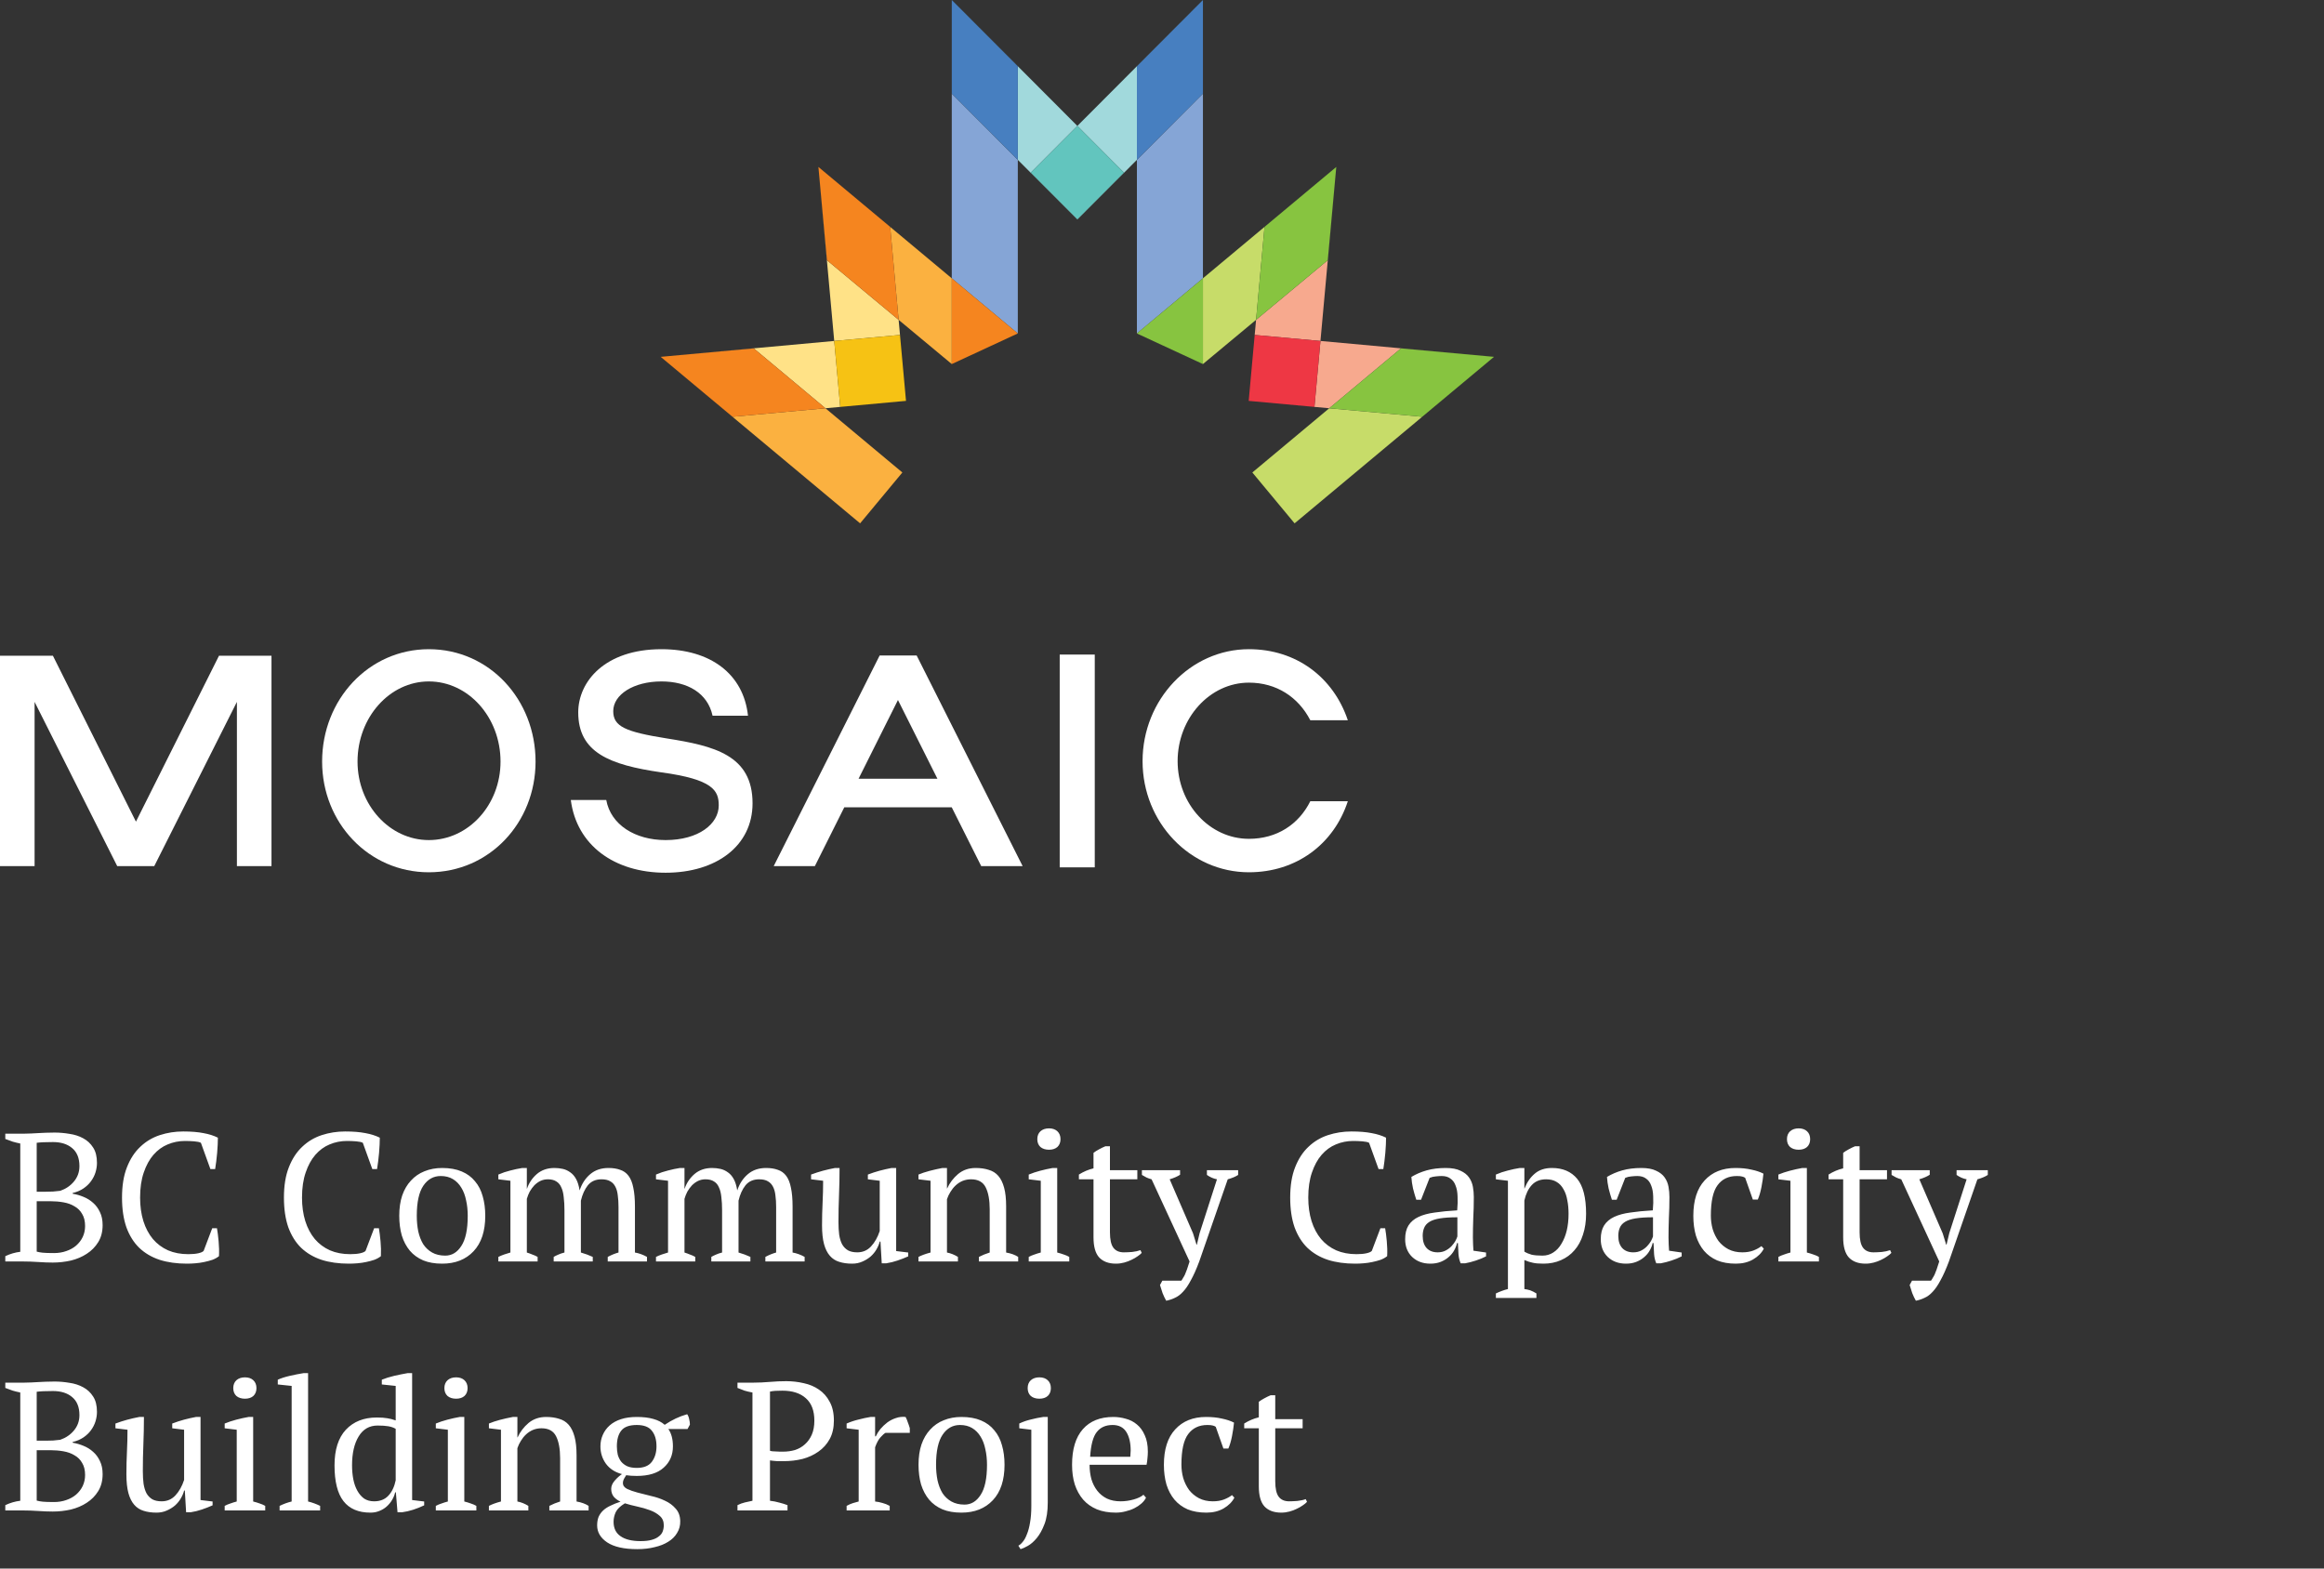 <?xml version="1.0" encoding="UTF-8"?>
<svg xmlns="http://www.w3.org/2000/svg" width="280" height="189" viewBox="0 0 280 189" fill="none">
  <rect x="0" y="0" width="280" height="189" fill="#333333" stroke="none"/>
  <path d="M0.638 152V151.362C1.225 151.083 1.826 150.907 2.442 150.834V137.788C2.149 137.729 1.848 137.656 1.54 137.568C1.232 137.465 0.931 137.355 0.638 137.238V136.6H2.97C3.249 136.6 3.513 136.593 3.762 136.578C4.026 136.563 4.297 136.549 4.576 136.534C4.855 136.519 5.155 136.505 5.478 136.49C5.801 136.475 6.167 136.468 6.578 136.468C7.165 136.468 7.759 136.519 8.36 136.622C8.976 136.71 9.526 136.886 10.01 137.15C10.509 137.414 10.912 137.788 11.22 138.272C11.528 138.741 11.682 139.357 11.682 140.12C11.682 140.501 11.623 140.883 11.506 141.264C11.389 141.645 11.205 142.005 10.956 142.342C10.721 142.665 10.421 142.951 10.054 143.2C9.687 143.449 9.255 143.633 8.756 143.75V143.838C9.196 143.911 9.629 144.036 10.054 144.212C10.494 144.388 10.883 144.63 11.22 144.938C11.557 145.231 11.829 145.598 12.034 146.038C12.254 146.478 12.364 147.006 12.364 147.622C12.364 148.414 12.188 149.096 11.836 149.668C11.484 150.24 11.022 150.709 10.45 151.076C9.893 151.443 9.255 151.714 8.536 151.89C7.817 152.051 7.091 152.132 6.358 152.132C5.845 152.132 5.265 152.11 4.62 152.066C3.975 152.022 3.351 152 2.75 152H0.638ZM6.512 150.988C7.04 150.988 7.531 150.907 7.986 150.746C8.455 150.585 8.851 150.365 9.174 150.086C9.511 149.793 9.775 149.448 9.966 149.052C10.157 148.641 10.252 148.201 10.252 147.732C10.252 147.145 10.135 146.661 9.9 146.28C9.68 145.884 9.372 145.576 8.976 145.356C8.595 145.121 8.147 144.96 7.634 144.872C7.135 144.784 6.615 144.74 6.072 144.74H4.422V150.812C4.627 150.871 4.869 150.915 5.148 150.944C5.441 150.973 5.896 150.988 6.512 150.988ZM5.522 143.596C5.771 143.596 6.065 143.589 6.402 143.574C6.754 143.545 7.04 143.515 7.26 143.486C7.935 143.251 8.485 142.877 8.91 142.364C9.35 141.836 9.57 141.22 9.57 140.516C9.57 139.548 9.277 138.822 8.69 138.338C8.118 137.854 7.348 137.612 6.38 137.612C5.925 137.612 5.537 137.619 5.214 137.634C4.891 137.649 4.627 137.671 4.422 137.7V143.596H5.522ZM25.569 147.996H26.141C26.215 148.407 26.28 148.927 26.339 149.558C26.398 150.174 26.413 150.775 26.383 151.362C26.163 151.538 25.899 151.685 25.591 151.802C25.283 151.905 24.953 151.993 24.601 152.066C24.264 152.139 23.912 152.191 23.545 152.22C23.193 152.249 22.856 152.264 22.533 152.264C21.301 152.264 20.201 152.11 19.233 151.802C18.265 151.479 17.444 150.995 16.769 150.35C16.109 149.705 15.596 148.883 15.229 147.886C14.877 146.874 14.701 145.679 14.701 144.3C14.701 142.863 14.899 141.645 15.295 140.648C15.691 139.636 16.227 138.815 16.901 138.184C17.576 137.539 18.36 137.069 19.255 136.776C20.15 136.483 21.088 136.336 22.071 136.336C23.039 136.336 23.853 136.402 24.513 136.534C25.173 136.651 25.753 136.835 26.251 137.084C26.251 137.319 26.244 137.597 26.229 137.92C26.215 138.228 26.192 138.558 26.163 138.91C26.134 139.262 26.097 139.607 26.053 139.944C26.009 140.281 25.965 140.589 25.921 140.868H25.349L24.205 137.7C24.044 137.612 23.773 137.553 23.391 137.524C23.024 137.495 22.658 137.48 22.291 137.48C21.558 137.48 20.861 137.619 20.201 137.898C19.556 138.162 18.984 138.58 18.485 139.152C18.001 139.709 17.613 140.421 17.319 141.286C17.026 142.137 16.879 143.141 16.879 144.3C16.879 145.341 17.011 146.287 17.275 147.138C17.539 147.974 17.921 148.693 18.419 149.294C18.918 149.881 19.526 150.335 20.245 150.658C20.964 150.966 21.778 151.12 22.687 151.12C23.171 151.12 23.575 151.083 23.897 151.01C24.22 150.937 24.433 150.841 24.535 150.724L25.569 147.996ZM45.077 147.996H45.649C45.722 148.407 45.788 148.927 45.847 149.558C45.906 150.174 45.92 150.775 45.891 151.362C45.671 151.538 45.407 151.685 45.099 151.802C44.791 151.905 44.461 151.993 44.109 152.066C43.772 152.139 43.42 152.191 43.053 152.22C42.701 152.249 42.364 152.264 42.041 152.264C40.809 152.264 39.709 152.11 38.741 151.802C37.773 151.479 36.952 150.995 36.277 150.35C35.617 149.705 35.104 148.883 34.737 147.886C34.385 146.874 34.209 145.679 34.209 144.3C34.209 142.863 34.407 141.645 34.803 140.648C35.199 139.636 35.734 138.815 36.409 138.184C37.084 137.539 37.868 137.069 38.763 136.776C39.658 136.483 40.596 136.336 41.579 136.336C42.547 136.336 43.361 136.402 44.021 136.534C44.681 136.651 45.26 136.835 45.759 137.084C45.759 137.319 45.752 137.597 45.737 137.92C45.722 138.228 45.7 138.558 45.671 138.91C45.642 139.262 45.605 139.607 45.561 139.944C45.517 140.281 45.473 140.589 45.429 140.868H44.857L43.713 137.7C43.552 137.612 43.28 137.553 42.899 137.524C42.532 137.495 42.166 137.48 41.799 137.48C41.066 137.48 40.369 137.619 39.709 137.898C39.064 138.162 38.492 138.58 37.993 139.152C37.509 139.709 37.12 140.421 36.827 141.286C36.534 142.137 36.387 143.141 36.387 144.3C36.387 145.341 36.519 146.287 36.783 147.138C37.047 147.974 37.428 148.693 37.927 149.294C38.426 149.881 39.034 150.335 39.753 150.658C40.472 150.966 41.286 151.12 42.195 151.12C42.679 151.12 43.082 151.083 43.405 151.01C43.728 150.937 43.94 150.841 44.043 150.724L45.077 147.996ZM48.103 146.5C48.103 145.576 48.221 144.762 48.455 144.058C48.705 143.339 49.056 142.738 49.511 142.254C49.966 141.755 50.508 141.381 51.139 141.132C51.785 140.868 52.496 140.736 53.273 140.736C54.182 140.736 54.967 140.875 55.627 141.154C56.287 141.433 56.822 141.829 57.233 142.342C57.658 142.841 57.967 143.442 58.157 144.146C58.362 144.85 58.465 145.635 58.465 146.5C58.465 148.348 57.996 149.771 57.057 150.768C56.118 151.765 54.857 152.264 53.273 152.264C52.393 152.264 51.63 152.132 50.985 151.868C50.34 151.589 49.804 151.201 49.379 150.702C48.954 150.189 48.631 149.58 48.411 148.876C48.206 148.157 48.103 147.365 48.103 146.5ZM50.215 146.5C50.215 147.16 50.274 147.783 50.391 148.37C50.523 148.957 50.721 149.47 50.985 149.91C51.264 150.335 51.623 150.673 52.063 150.922C52.503 151.171 53.031 151.296 53.647 151.296C54.439 151.296 55.084 150.907 55.583 150.13C56.096 149.353 56.353 148.143 56.353 146.5C56.353 145.825 56.287 145.202 56.155 144.63C56.038 144.043 55.847 143.537 55.583 143.112C55.319 142.672 54.982 142.327 54.571 142.078C54.16 141.829 53.669 141.704 53.097 141.704C52.232 141.704 51.535 142.093 51.007 142.87C50.479 143.647 50.215 144.857 50.215 146.5ZM71.417 152H66.709V151.45C66.856 151.362 67.032 151.274 67.237 151.186C67.457 151.083 67.714 150.995 68.007 150.922V145.84C68.007 145.253 67.978 144.725 67.919 144.256C67.875 143.787 67.78 143.398 67.633 143.09C67.501 142.767 67.303 142.525 67.039 142.364C66.775 142.188 66.431 142.1 66.005 142.1C65.683 142.1 65.382 142.166 65.103 142.298C64.839 142.43 64.597 142.606 64.377 142.826C64.172 143.046 63.989 143.295 63.827 143.574C63.681 143.853 63.563 144.146 63.475 144.454V150.922C63.71 150.995 63.93 151.076 64.135 151.164C64.355 151.237 64.568 151.333 64.773 151.45V152H60.043V151.45C60.249 151.347 60.476 151.252 60.725 151.164C60.975 151.076 61.231 150.995 61.495 150.922V142.276L60.043 142.1V141.528C60.513 141.323 60.989 141.161 61.473 141.044C61.972 140.912 62.456 140.809 62.925 140.736H63.475V143.222H63.497C63.732 142.533 64.128 141.946 64.685 141.462C65.257 140.978 65.961 140.736 66.797 140.736C67.149 140.736 67.487 140.773 67.809 140.846C68.132 140.919 68.433 141.059 68.711 141.264C68.99 141.455 69.225 141.726 69.415 142.078C69.606 142.43 69.745 142.885 69.833 143.442C70.097 142.635 70.523 141.983 71.109 141.484C71.696 140.985 72.429 140.736 73.309 140.736C73.852 140.736 74.321 140.809 74.717 140.956C75.128 141.088 75.465 141.33 75.729 141.682C75.993 142.034 76.184 142.511 76.301 143.112C76.433 143.713 76.499 144.476 76.499 145.4V150.922C76.998 151.01 77.482 151.186 77.951 151.45V152H73.221V151.45C73.661 151.215 74.094 151.039 74.519 150.922V145.444C74.519 144.916 74.49 144.447 74.431 144.036C74.387 143.625 74.292 143.281 74.145 143.002C73.999 142.709 73.793 142.489 73.529 142.342C73.265 142.181 72.913 142.1 72.473 142.1C71.769 142.1 71.219 142.342 70.823 142.826C70.442 143.31 70.163 143.926 69.987 144.674V150.922C70.501 151.069 70.977 151.245 71.417 151.45V152ZM90.409 152H85.701V151.45C85.848 151.362 86.024 151.274 86.23 151.186C86.45 151.083 86.706 150.995 86.999 150.922V145.84C86.999 145.253 86.97 144.725 86.912 144.256C86.868 143.787 86.772 143.398 86.626 143.09C86.493 142.767 86.296 142.525 86.031 142.364C85.767 142.188 85.423 142.1 84.998 142.1C84.675 142.1 84.374 142.166 84.096 142.298C83.832 142.43 83.59 142.606 83.37 142.826C83.164 143.046 82.981 143.295 82.82 143.574C82.673 143.853 82.555 144.146 82.468 144.454V150.922C82.702 150.995 82.922 151.076 83.127 151.164C83.347 151.237 83.56 151.333 83.766 151.45V152H79.035V151.45C79.241 151.347 79.468 151.252 79.718 151.164C79.967 151.076 80.224 150.995 80.487 150.922V142.276L79.035 142.1V141.528C79.505 141.323 79.981 141.161 80.466 141.044C80.964 140.912 81.448 140.809 81.918 140.736H82.468V143.222H82.49C82.724 142.533 83.12 141.946 83.677 141.462C84.249 140.978 84.954 140.736 85.79 140.736C86.141 140.736 86.479 140.773 86.802 140.846C87.124 140.919 87.425 141.059 87.704 141.264C87.982 141.455 88.217 141.726 88.407 142.078C88.598 142.43 88.737 142.885 88.826 143.442C89.09 142.635 89.515 141.983 90.102 141.484C90.688 140.985 91.421 140.736 92.302 140.736C92.844 140.736 93.314 140.809 93.71 140.956C94.12 141.088 94.457 141.33 94.722 141.682C94.986 142.034 95.176 142.511 95.293 143.112C95.425 143.713 95.492 144.476 95.492 145.4V150.922C95.99 151.01 96.474 151.186 96.944 151.45V152H92.213V151.45C92.653 151.215 93.086 151.039 93.511 150.922V145.444C93.511 144.916 93.482 144.447 93.424 144.036C93.379 143.625 93.284 143.281 93.138 143.002C92.991 142.709 92.785 142.489 92.522 142.342C92.257 142.181 91.906 142.1 91.466 142.1C90.761 142.1 90.212 142.342 89.816 142.826C89.434 143.31 89.156 143.926 88.98 144.674V150.922C89.493 151.069 89.969 151.245 90.409 151.45V152ZM99.04 147.644C99.04 146.72 99.062 145.818 99.106 144.938C99.15 144.043 99.172 143.156 99.172 142.276L97.72 142.1V141.528C98.189 141.352 98.666 141.198 99.15 141.066C99.648 140.934 100.132 140.824 100.602 140.736H101.152C101.152 141.836 101.13 142.929 101.086 144.014C101.042 145.099 101.02 146.177 101.02 147.248C101.02 147.82 101.049 148.333 101.108 148.788C101.181 149.243 101.298 149.624 101.46 149.932C101.636 150.24 101.87 150.482 102.164 150.658C102.457 150.819 102.831 150.9 103.286 150.9C103.946 150.9 104.496 150.665 104.936 150.196C105.39 149.712 105.742 149.089 105.992 148.326V142.276L104.562 142.1V141.528C105.016 141.352 105.486 141.198 105.97 141.066C106.468 140.934 106.952 140.824 107.422 140.736H107.972V150.746L109.424 150.922V151.384C108.998 151.575 108.566 151.743 108.126 151.89C107.7 152.037 107.253 152.147 106.784 152.22H106.234L106.08 149.602H105.992C105.918 149.91 105.786 150.225 105.596 150.548C105.42 150.856 105.185 151.142 104.892 151.406C104.598 151.655 104.261 151.861 103.88 152.022C103.513 152.183 103.11 152.264 102.67 152.264C102.083 152.264 101.562 152.191 101.108 152.044C100.668 151.912 100.294 151.67 99.986 151.318C99.678 150.966 99.443 150.497 99.282 149.91C99.12 149.309 99.04 148.553 99.04 147.644ZM122.673 152H117.943V151.45C118.339 151.245 118.771 151.069 119.241 150.922V145.708C119.241 144.593 119.079 143.713 118.757 143.068C118.434 142.423 117.847 142.1 116.997 142.1C116.63 142.1 116.285 142.166 115.963 142.298C115.655 142.43 115.376 142.613 115.127 142.848C114.892 143.068 114.687 143.325 114.511 143.618C114.335 143.897 114.195 144.19 114.093 144.498V150.922C114.547 151.01 114.987 151.186 115.413 151.45V152H110.661V151.45C111.027 151.259 111.511 151.083 112.113 150.922V142.276L110.661 142.1V141.528C111.042 141.367 111.482 141.22 111.981 141.088C112.479 140.956 113 140.839 113.543 140.736H114.093V143.2H114.115C114.423 142.525 114.863 141.946 115.435 141.462C116.021 140.978 116.725 140.736 117.547 140.736C118.133 140.736 118.654 140.809 119.109 140.956C119.578 141.088 119.967 141.33 120.275 141.682C120.583 142.034 120.817 142.511 120.979 143.112C121.14 143.699 121.221 144.447 121.221 145.356V150.922C121.807 151.025 122.291 151.201 122.673 151.45V152ZM128.827 152H123.943V151.45C124.163 151.333 124.39 151.237 124.625 151.164C124.86 151.076 125.116 150.995 125.395 150.922V142.276L123.943 142.1V141.528C124.368 141.352 124.83 141.198 125.329 141.066C125.828 140.934 126.326 140.824 126.825 140.736H127.375V150.922C127.668 150.995 127.932 151.076 128.167 151.164C128.402 151.237 128.622 151.333 128.827 151.45V152ZM124.977 137.26C124.977 136.864 125.102 136.549 125.351 136.314C125.615 136.079 125.96 135.962 126.385 135.962C126.81 135.962 127.148 136.079 127.397 136.314C127.646 136.549 127.771 136.864 127.771 137.26C127.771 137.656 127.646 137.971 127.397 138.206C127.148 138.426 126.81 138.536 126.385 138.536C125.96 138.536 125.615 138.426 125.351 138.206C125.102 137.971 124.977 137.656 124.977 137.26ZM129.988 141.528C130.546 141.176 131.132 140.927 131.748 140.78V138.91C131.939 138.763 132.159 138.624 132.408 138.492C132.672 138.345 132.929 138.221 133.178 138.118H133.728V141H137.028V142.1H133.728V148.48C133.728 149.36 133.868 149.983 134.146 150.35C134.425 150.717 134.843 150.9 135.4 150.9C135.664 150.9 135.994 150.885 136.39 150.856C136.786 150.812 137.124 150.739 137.402 150.636L137.556 150.966C137.439 151.098 137.27 151.237 137.05 151.384C136.845 151.531 136.603 151.67 136.324 151.802C136.06 151.934 135.767 152.044 135.444 152.132C135.122 152.22 134.792 152.264 134.454 152.264C133.574 152.264 132.9 152.015 132.43 151.516C131.976 151.017 131.748 150.211 131.748 149.096V142.1H129.988V141.528ZM138.746 142.1C138.526 142.041 138.321 141.968 138.13 141.88C137.954 141.792 137.771 141.689 137.58 141.572V141H142.178V141.55C141.87 141.755 141.452 141.939 140.924 142.1L143.74 148.612L144.158 149.976H144.202L144.532 148.59L146.622 142.1C146.182 142.012 145.779 141.836 145.412 141.572V141H149.174V141.572C148.866 141.777 148.448 141.953 147.92 142.1L144.488 152C144.136 152.939 143.799 153.694 143.476 154.266C143.168 154.853 142.853 155.315 142.53 155.652C142.222 155.989 141.9 156.231 141.562 156.378C141.24 156.539 140.888 156.657 140.506 156.73C140.345 156.451 140.198 156.143 140.066 155.806C139.949 155.469 139.846 155.146 139.758 154.838L140.044 154.31H142.332C142.42 154.193 142.494 154.075 142.552 153.958C142.626 153.855 142.699 153.723 142.772 153.562C142.846 153.401 142.926 153.195 143.014 152.946C143.102 152.697 143.205 152.381 143.322 152L138.746 142.1ZM166.313 147.996H166.885C166.959 148.407 167.025 148.927 167.083 149.558C167.142 150.174 167.157 150.775 167.127 151.362C166.907 151.538 166.643 151.685 166.335 151.802C166.027 151.905 165.697 151.993 165.345 152.066C165.008 152.139 164.656 152.191 164.289 152.22C163.937 152.249 163.6 152.264 163.277 152.264C162.045 152.264 160.945 152.11 159.977 151.802C159.009 151.479 158.188 150.995 157.513 150.35C156.853 149.705 156.34 148.883 155.973 147.886C155.621 146.874 155.445 145.679 155.445 144.3C155.445 142.863 155.643 141.645 156.039 140.648C156.435 139.636 156.971 138.815 157.645 138.184C158.32 137.539 159.105 137.069 159.999 136.776C160.894 136.483 161.833 136.336 162.815 136.336C163.783 136.336 164.597 136.402 165.257 136.534C165.917 136.651 166.497 136.835 166.995 137.084C166.995 137.319 166.988 137.597 166.973 137.92C166.959 138.228 166.937 138.558 166.907 138.91C166.878 139.262 166.841 139.607 166.797 139.944C166.753 140.281 166.709 140.589 166.665 140.868H166.093L164.949 137.7C164.788 137.612 164.517 137.553 164.135 137.524C163.769 137.495 163.402 137.48 163.035 137.48C162.302 137.48 161.605 137.619 160.945 137.898C160.3 138.162 159.728 138.58 159.229 139.152C158.745 139.709 158.357 140.421 158.063 141.286C157.77 142.137 157.623 143.141 157.623 144.3C157.623 145.341 157.755 146.287 158.019 147.138C158.283 147.974 158.665 148.693 159.163 149.294C159.662 149.881 160.271 150.335 160.989 150.658C161.708 150.966 162.522 151.12 163.431 151.12C163.915 151.12 164.319 151.083 164.641 151.01C164.964 150.937 165.177 150.841 165.279 150.724L166.313 147.996ZM177.458 149.118C177.458 149.441 177.465 149.719 177.48 149.954C177.494 150.189 177.509 150.438 177.524 150.702L179.042 150.922V151.384C178.675 151.575 178.264 151.743 177.81 151.89C177.37 152.037 176.944 152.147 176.534 152.22H175.984C175.837 151.883 175.749 151.516 175.72 151.12C175.69 150.709 175.668 150.262 175.654 149.778H175.544C175.485 150.071 175.368 150.372 175.192 150.68C175.03 150.973 174.81 151.237 174.532 151.472C174.268 151.707 173.952 151.897 173.586 152.044C173.219 152.191 172.801 152.264 172.332 152.264C171.437 152.264 170.704 151.993 170.132 151.45C169.574 150.907 169.296 150.196 169.296 149.316C169.296 148.641 169.428 148.091 169.692 147.666C169.97 147.226 170.374 146.881 170.902 146.632C171.43 146.383 172.082 146.207 172.86 146.104C173.637 145.987 174.539 145.899 175.566 145.84C175.624 145.209 175.639 144.645 175.61 144.146C175.595 143.633 175.514 143.2 175.368 142.848C175.236 142.481 175.03 142.203 174.752 142.012C174.488 141.807 174.136 141.704 173.696 141.704C173.49 141.704 173.256 141.719 172.992 141.748C172.742 141.763 172.493 141.821 172.244 141.924L171.21 144.564H170.638C170.491 144.124 170.359 143.669 170.242 143.2C170.139 142.731 170.073 142.269 170.044 141.814C170.601 141.477 171.217 141.213 171.892 141.022C172.581 140.831 173.344 140.736 174.18 140.736C174.928 140.736 175.522 140.846 175.962 141.066C176.416 141.271 176.761 141.543 176.996 141.88C177.23 142.217 177.384 142.591 177.458 143.002C177.531 143.413 177.568 143.823 177.568 144.234C177.568 145.114 177.546 145.965 177.502 146.786C177.472 147.593 177.458 148.37 177.458 149.118ZM173.212 150.9C173.578 150.9 173.901 150.827 174.18 150.68C174.458 150.533 174.693 150.357 174.884 150.152C175.074 149.947 175.228 149.741 175.346 149.536C175.463 149.316 175.544 149.133 175.588 148.986V146.676C174.737 146.676 174.04 146.72 173.498 146.808C172.955 146.896 172.53 147.035 172.222 147.226C171.914 147.417 171.701 147.659 171.584 147.952C171.466 148.231 171.408 148.553 171.408 148.92C171.408 149.551 171.569 150.042 171.892 150.394C172.214 150.731 172.654 150.9 173.212 150.9ZM185.111 156.4H180.227V155.85C180.726 155.615 181.21 155.439 181.679 155.322V142.276L180.227 142.1V141.528C180.696 141.323 181.173 141.161 181.657 141.044C182.156 140.912 182.64 140.809 183.109 140.736H183.659V143.2H183.681C183.974 142.452 184.385 141.858 184.913 141.418C185.441 140.963 186.13 140.736 186.981 140.736C188.286 140.736 189.298 141.169 190.017 142.034C190.736 142.899 191.095 144.307 191.095 146.258C191.095 147.182 190.97 148.018 190.721 148.766C190.486 149.514 190.142 150.145 189.687 150.658C189.247 151.171 188.704 151.567 188.059 151.846C187.428 152.125 186.724 152.264 185.947 152.264C185.404 152.264 184.979 152.227 184.671 152.154C184.363 152.095 184.026 151.985 183.659 151.824V155.322C183.894 155.351 184.128 155.403 184.363 155.476C184.598 155.564 184.847 155.689 185.111 155.85V156.4ZM186.277 142.1C185.558 142.1 184.986 142.327 184.561 142.782C184.136 143.237 183.835 143.86 183.659 144.652V150.812C183.923 150.973 184.216 151.098 184.539 151.186C184.876 151.259 185.309 151.296 185.837 151.296C186.321 151.296 186.754 151.171 187.135 150.922C187.531 150.673 187.861 150.321 188.125 149.866C188.404 149.411 188.616 148.883 188.763 148.282C188.91 147.666 188.983 146.991 188.983 146.258C188.983 145.657 188.932 145.107 188.829 144.608C188.741 144.095 188.587 143.655 188.367 143.288C188.162 142.907 187.883 142.613 187.531 142.408C187.194 142.203 186.776 142.1 186.277 142.1ZM201.026 149.118C201.026 149.441 201.033 149.719 201.048 149.954C201.063 150.189 201.077 150.438 201.092 150.702L202.61 150.922V151.384C202.243 151.575 201.833 151.743 201.378 151.89C200.938 152.037 200.513 152.147 200.102 152.22H199.552C199.405 151.883 199.317 151.516 199.288 151.12C199.259 150.709 199.237 150.262 199.222 149.778H199.112C199.053 150.071 198.936 150.372 198.76 150.68C198.599 150.973 198.379 151.237 198.1 151.472C197.836 151.707 197.521 151.897 197.154 152.044C196.787 152.191 196.369 152.264 195.9 152.264C195.005 152.264 194.272 151.993 193.7 151.45C193.143 150.907 192.864 150.196 192.864 149.316C192.864 148.641 192.996 148.091 193.26 147.666C193.539 147.226 193.942 146.881 194.47 146.632C194.998 146.383 195.651 146.207 196.428 146.104C197.205 145.987 198.107 145.899 199.134 145.84C199.193 145.209 199.207 144.645 199.178 144.146C199.163 143.633 199.083 143.2 198.936 142.848C198.804 142.481 198.599 142.203 198.32 142.012C198.056 141.807 197.704 141.704 197.264 141.704C197.059 141.704 196.824 141.719 196.56 141.748C196.311 141.763 196.061 141.821 195.812 141.924L194.778 144.564H194.206C194.059 144.124 193.927 143.669 193.81 143.2C193.707 142.731 193.641 142.269 193.612 141.814C194.169 141.477 194.785 141.213 195.46 141.022C196.149 140.831 196.912 140.736 197.748 140.736C198.496 140.736 199.09 140.846 199.53 141.066C199.985 141.271 200.329 141.543 200.564 141.88C200.799 142.217 200.953 142.591 201.026 143.002C201.099 143.413 201.136 143.823 201.136 144.234C201.136 145.114 201.114 145.965 201.07 146.786C201.041 147.593 201.026 148.37 201.026 149.118ZM196.78 150.9C197.147 150.9 197.469 150.827 197.748 150.68C198.027 150.533 198.261 150.357 198.452 150.152C198.643 149.947 198.797 149.741 198.914 149.536C199.031 149.316 199.112 149.133 199.156 148.986V146.676C198.305 146.676 197.609 146.72 197.066 146.808C196.523 146.896 196.098 147.035 195.79 147.226C195.482 147.417 195.269 147.659 195.152 147.952C195.035 148.231 194.976 148.553 194.976 148.92C194.976 149.551 195.137 150.042 195.46 150.394C195.783 150.731 196.223 150.9 196.78 150.9ZM212.507 150.46C212.243 150.973 211.811 151.406 211.209 151.758C210.623 152.095 209.933 152.264 209.141 152.264C208.276 152.264 207.521 152.132 206.875 151.868C206.245 151.589 205.717 151.201 205.291 150.702C204.866 150.189 204.543 149.58 204.323 148.876C204.118 148.157 204.015 147.365 204.015 146.5C204.015 144.637 204.47 143.215 205.379 142.232C206.289 141.235 207.528 140.736 209.097 140.736C209.816 140.736 210.454 140.802 211.011 140.934C211.583 141.051 212.067 141.213 212.463 141.418C212.419 141.902 212.339 142.445 212.221 143.046C212.104 143.647 211.957 144.146 211.781 144.542H211.187L210.263 141.924C210.161 141.851 210.043 141.799 209.911 141.77C209.779 141.726 209.559 141.704 209.251 141.704C208.254 141.704 207.484 142.071 206.941 142.804C206.399 143.523 206.127 144.747 206.127 146.478C206.127 147.035 206.201 147.578 206.347 148.106C206.509 148.634 206.743 149.111 207.051 149.536C207.374 149.947 207.77 150.277 208.239 150.526C208.723 150.775 209.281 150.9 209.911 150.9C210.425 150.9 210.872 150.827 211.253 150.68C211.635 150.533 211.957 150.357 212.221 150.152L212.507 150.46ZM219.147 152H214.263V151.45C214.483 151.333 214.711 151.237 214.945 151.164C215.18 151.076 215.437 150.995 215.715 150.922V142.276L214.263 142.1V141.528C214.689 141.352 215.151 141.198 215.649 141.066C216.148 140.934 216.647 140.824 217.145 140.736H217.695V150.922C217.989 150.995 218.253 151.076 218.487 151.164C218.722 151.237 218.942 151.333 219.147 151.45V152ZM215.297 137.26C215.297 136.864 215.422 136.549 215.671 136.314C215.935 136.079 216.28 135.962 216.705 135.962C217.131 135.962 217.468 136.079 217.717 136.314C217.967 136.549 218.091 136.864 218.091 137.26C218.091 137.656 217.967 137.971 217.717 138.206C217.468 138.426 217.131 138.536 216.705 138.536C216.28 138.536 215.935 138.426 215.671 138.206C215.422 137.971 215.297 137.656 215.297 137.26ZM220.309 141.528C220.866 141.176 221.453 140.927 222.069 140.78V138.91C222.259 138.763 222.479 138.624 222.729 138.492C222.993 138.345 223.249 138.221 223.499 138.118H224.049V141H227.349V142.1H224.049V148.48C224.049 149.36 224.188 149.983 224.467 150.35C224.745 150.717 225.163 150.9 225.721 150.9C225.985 150.9 226.315 150.885 226.711 150.856C227.107 150.812 227.444 150.739 227.723 150.636L227.877 150.966C227.759 151.098 227.591 151.237 227.371 151.384C227.165 151.531 226.923 151.67 226.645 151.802C226.381 151.934 226.087 152.044 225.765 152.132C225.442 152.22 225.112 152.264 224.775 152.264C223.895 152.264 223.22 152.015 222.751 151.516C222.296 151.017 222.069 150.211 222.069 149.096V142.1H220.309V141.528ZM229.067 142.1C228.847 142.041 228.641 141.968 228.451 141.88C228.275 141.792 228.091 141.689 227.901 141.572V141H232.499V141.55C232.191 141.755 231.773 141.939 231.245 142.1L234.061 148.612L234.479 149.976H234.523L234.853 148.59L236.943 142.1C236.503 142.012 236.099 141.836 235.733 141.572V141H239.495V141.572C239.187 141.777 238.769 141.953 238.241 142.1L234.809 152C234.457 152.939 234.119 153.694 233.797 154.266C233.489 154.853 233.173 155.315 232.851 155.652C232.543 155.989 232.22 156.231 231.883 156.378C231.56 156.539 231.208 156.657 230.827 156.73C230.665 156.451 230.519 156.143 230.387 155.806C230.269 155.469 230.167 155.146 230.079 154.838L230.365 154.31H232.653C232.741 154.193 232.814 154.075 232.873 153.958C232.946 153.855 233.019 153.723 233.093 153.562C233.166 153.401 233.247 153.195 233.335 152.946C233.423 152.697 233.525 152.381 233.643 152L229.067 142.1ZM0.638 182V181.362C1.225 181.083 1.826 180.907 2.442 180.834V167.788C2.149 167.729 1.848 167.656 1.54 167.568C1.232 167.465 0.931 167.355 0.638 167.238V166.6H2.97C3.249 166.6 3.513 166.593 3.762 166.578C4.026 166.563 4.297 166.549 4.576 166.534C4.855 166.519 5.155 166.505 5.478 166.49C5.801 166.475 6.167 166.468 6.578 166.468C7.165 166.468 7.759 166.519 8.36 166.622C8.976 166.71 9.526 166.886 10.01 167.15C10.509 167.414 10.912 167.788 11.22 168.272C11.528 168.741 11.682 169.357 11.682 170.12C11.682 170.501 11.623 170.883 11.506 171.264C11.389 171.645 11.205 172.005 10.956 172.342C10.721 172.665 10.421 172.951 10.054 173.2C9.687 173.449 9.255 173.633 8.756 173.75V173.838C9.196 173.911 9.629 174.036 10.054 174.212C10.494 174.388 10.883 174.63 11.22 174.938C11.557 175.231 11.829 175.598 12.034 176.038C12.254 176.478 12.364 177.006 12.364 177.622C12.364 178.414 12.188 179.096 11.836 179.668C11.484 180.24 11.022 180.709 10.45 181.076C9.893 181.443 9.255 181.714 8.536 181.89C7.817 182.051 7.091 182.132 6.358 182.132C5.845 182.132 5.265 182.11 4.62 182.066C3.975 182.022 3.351 182 2.75 182H0.638ZM6.512 180.988C7.04 180.988 7.531 180.907 7.986 180.746C8.455 180.585 8.851 180.365 9.174 180.086C9.511 179.793 9.775 179.448 9.966 179.052C10.157 178.641 10.252 178.201 10.252 177.732C10.252 177.145 10.135 176.661 9.9 176.28C9.68 175.884 9.372 175.576 8.976 175.356C8.595 175.121 8.147 174.96 7.634 174.872C7.135 174.784 6.615 174.74 6.072 174.74H4.422V180.812C4.627 180.871 4.869 180.915 5.148 180.944C5.441 180.973 5.896 180.988 6.512 180.988ZM5.522 173.596C5.771 173.596 6.065 173.589 6.402 173.574C6.754 173.545 7.04 173.515 7.26 173.486C7.935 173.251 8.485 172.877 8.91 172.364C9.35 171.836 9.57 171.22 9.57 170.516C9.57 169.548 9.277 168.822 8.69 168.338C8.118 167.854 7.348 167.612 6.38 167.612C5.925 167.612 5.537 167.619 5.214 167.634C4.891 167.649 4.627 167.671 4.422 167.7V173.596H5.522ZM15.229 177.644C15.229 176.72 15.251 175.818 15.295 174.938C15.339 174.043 15.361 173.156 15.361 172.276L13.909 172.1V171.528C14.379 171.352 14.855 171.198 15.339 171.066C15.838 170.934 16.322 170.824 16.791 170.736H17.341C17.341 171.836 17.319 172.929 17.275 174.014C17.231 175.099 17.209 176.177 17.209 177.248C17.209 177.82 17.238 178.333 17.297 178.788C17.37 179.243 17.488 179.624 17.649 179.932C17.825 180.24 18.06 180.482 18.353 180.658C18.646 180.819 19.02 180.9 19.475 180.9C20.135 180.9 20.685 180.665 21.125 180.196C21.58 179.712 21.932 179.089 22.181 178.326V172.276L20.751 172.1V171.528C21.206 171.352 21.675 171.198 22.159 171.066C22.658 170.934 23.142 170.824 23.611 170.736H24.161V180.746L25.613 180.922V181.384C25.188 181.575 24.755 181.743 24.315 181.89C23.89 182.037 23.442 182.147 22.973 182.22H22.423L22.269 179.602H22.181C22.108 179.91 21.976 180.225 21.785 180.548C21.609 180.856 21.375 181.142 21.081 181.406C20.788 181.655 20.451 181.861 20.069 182.022C19.703 182.183 19.299 182.264 18.859 182.264C18.273 182.264 17.752 182.191 17.297 182.044C16.857 181.912 16.483 181.67 16.175 181.318C15.867 180.966 15.633 180.497 15.471 179.91C15.31 179.309 15.229 178.553 15.229 177.644ZM31.954 182H27.07V181.45C27.29 181.333 27.517 181.237 27.752 181.164C27.987 181.076 28.243 180.995 28.522 180.922V172.276L27.07 172.1V171.528C27.495 171.352 27.957 171.198 28.456 171.066C28.955 170.934 29.453 170.824 29.952 170.736H30.502V180.922C30.795 180.995 31.059 181.076 31.294 181.164C31.529 181.237 31.749 181.333 31.954 181.45V182ZM28.104 167.26C28.104 166.864 28.229 166.549 28.478 166.314C28.742 166.079 29.087 165.962 29.512 165.962C29.937 165.962 30.275 166.079 30.524 166.314C30.773 166.549 30.898 166.864 30.898 167.26C30.898 167.656 30.773 167.971 30.524 168.206C30.275 168.426 29.937 168.536 29.512 168.536C29.087 168.536 28.742 168.426 28.478 168.206C28.229 167.971 28.104 167.656 28.104 167.26ZM38.571 182H33.687V181.45C34.171 181.215 34.655 181.039 35.139 180.922V166.996L33.467 166.82V166.248C33.849 166.072 34.325 165.918 34.897 165.786C35.469 165.654 36.026 165.544 36.569 165.456H37.119V180.922C37.603 181.039 38.087 181.215 38.571 181.45V182ZM47.608 179.822C47.535 180.145 47.41 180.453 47.234 180.746C47.058 181.039 46.838 181.303 46.574 181.538C46.325 181.758 46.032 181.934 45.694 182.066C45.372 182.198 45.02 182.264 44.638 182.264C43.186 182.264 42.101 181.802 41.382 180.878C40.664 179.954 40.304 178.517 40.304 176.566C40.304 174.689 40.759 173.259 41.668 172.276C42.592 171.293 43.832 170.802 45.386 170.802C45.929 170.802 46.354 170.831 46.662 170.89C46.97 170.934 47.308 171.022 47.674 171.154V166.996L46.002 166.82V166.248C46.428 166.072 46.919 165.918 47.476 165.786C48.048 165.654 48.591 165.544 49.104 165.456H49.654V180.746L51.106 180.922V181.384C50.681 181.589 50.241 181.765 49.786 181.912C49.332 182.059 48.884 182.161 48.444 182.22H47.894L47.696 179.822H47.608ZM45.078 180.9C45.797 180.9 46.369 180.673 46.794 180.218C47.22 179.763 47.513 179.147 47.674 178.37V172.166C47.425 172.019 47.132 171.917 46.794 171.858C46.457 171.799 46.024 171.77 45.496 171.77C44.499 171.77 43.736 172.21 43.208 173.09C42.68 173.955 42.416 175.114 42.416 176.566C42.416 177.167 42.468 177.732 42.57 178.26C42.673 178.773 42.834 179.228 43.054 179.624C43.274 180.02 43.546 180.335 43.868 180.57C44.206 180.79 44.609 180.9 45.078 180.9ZM57.392 182H52.508V181.45C52.727 181.333 52.955 181.237 53.19 181.164C53.424 181.076 53.681 180.995 53.959 180.922V172.276L52.508 172.1V171.528C52.933 171.352 53.395 171.198 53.894 171.066C54.392 170.934 54.891 170.824 55.389 170.736H55.94V180.922C56.233 180.995 56.497 181.076 56.731 181.164C56.966 181.237 57.186 181.333 57.392 181.45V182ZM53.541 167.26C53.541 166.864 53.666 166.549 53.916 166.314C54.179 166.079 54.524 165.962 54.95 165.962C55.375 165.962 55.712 166.079 55.962 166.314C56.211 166.549 56.336 166.864 56.336 167.26C56.336 167.656 56.211 167.971 55.962 168.206C55.712 168.426 55.375 168.536 54.95 168.536C54.524 168.536 54.179 168.426 53.916 168.206C53.666 167.971 53.541 167.656 53.541 167.26ZM70.917 182H66.187V181.45C66.583 181.245 67.015 181.069 67.485 180.922V175.708C67.485 174.593 67.323 173.713 67.001 173.068C66.678 172.423 66.091 172.1 65.241 172.1C64.874 172.1 64.529 172.166 64.207 172.298C63.899 172.43 63.62 172.613 63.371 172.848C63.136 173.068 62.931 173.325 62.755 173.618C62.579 173.897 62.439 174.19 62.337 174.498V180.922C62.791 181.01 63.231 181.186 63.657 181.45V182H58.905V181.45C59.271 181.259 59.755 181.083 60.357 180.922V172.276L58.905 172.1V171.528C59.286 171.367 59.726 171.22 60.225 171.088C60.723 170.956 61.244 170.839 61.787 170.736H62.337V173.2H62.359C62.667 172.525 63.107 171.946 63.679 171.462C64.265 170.978 64.969 170.736 65.791 170.736C66.377 170.736 66.898 170.809 67.353 170.956C67.822 171.088 68.211 171.33 68.519 171.682C68.827 172.034 69.061 172.511 69.223 173.112C69.384 173.699 69.465 174.447 69.465 175.356V180.922C70.051 181.025 70.535 181.201 70.917 181.45V182ZM76.719 170.736C77.511 170.736 78.178 170.817 78.721 170.978C79.264 171.125 79.719 171.359 80.085 171.682C80.951 171.095 81.853 170.67 82.791 170.406C82.909 170.567 82.989 170.765 83.033 171C83.092 171.235 83.121 171.455 83.121 171.66L82.835 172.188H80.525C80.892 172.716 81.075 173.413 81.075 174.278C81.075 175.334 80.701 176.192 79.953 176.852C79.22 177.512 78.142 177.842 76.719 177.842C76.441 177.842 76.213 177.835 76.037 177.82C75.861 177.805 75.663 177.783 75.443 177.754C75.37 177.886 75.282 178.033 75.179 178.194C75.091 178.355 75.047 178.524 75.047 178.7C75.047 178.993 75.216 179.228 75.553 179.404C75.891 179.565 76.308 179.712 76.807 179.844C77.32 179.976 77.871 180.115 78.457 180.262C79.058 180.394 79.616 180.585 80.129 180.834C80.642 181.069 81.068 181.384 81.405 181.78C81.757 182.161 81.941 182.66 81.955 183.276C81.97 183.804 81.845 184.281 81.581 184.706C81.332 185.131 80.98 185.483 80.525 185.762C80.07 186.055 79.52 186.275 78.875 186.422C78.245 186.583 77.548 186.664 76.785 186.664C75.186 186.664 73.977 186.393 73.155 185.85C72.349 185.307 71.945 184.625 71.945 183.804C71.945 183.408 72.004 183.063 72.121 182.77C72.253 182.477 72.436 182.22 72.671 182C72.906 181.78 73.199 181.589 73.551 181.428C73.903 181.252 74.306 181.091 74.761 180.944C74.439 180.797 74.167 180.599 73.947 180.35C73.742 180.086 73.639 179.771 73.639 179.404C73.639 179.067 73.778 178.737 74.057 178.414C74.35 178.077 74.644 177.813 74.937 177.622C74.101 177.402 73.456 176.984 73.001 176.368C72.561 175.752 72.341 175.055 72.341 174.278C72.341 173.779 72.436 173.317 72.627 172.892C72.818 172.452 73.097 172.071 73.463 171.748C73.83 171.425 74.284 171.176 74.827 171C75.37 170.824 76.001 170.736 76.719 170.736ZM79.975 183.782C79.975 183.313 79.814 182.939 79.491 182.66C79.183 182.381 78.794 182.154 78.325 181.978C77.856 181.802 77.35 181.655 76.807 181.538C76.264 181.421 75.758 181.289 75.289 181.142C74.732 181.479 74.365 181.831 74.189 182.198C74.013 182.579 73.925 182.968 73.925 183.364C73.925 184.141 74.204 184.721 74.761 185.102C75.319 185.498 76.125 185.696 77.181 185.696C77.724 185.696 78.171 185.645 78.523 185.542C78.89 185.439 79.176 185.3 79.381 185.124C79.601 184.963 79.755 184.765 79.843 184.53C79.931 184.295 79.975 184.046 79.975 183.782ZM74.321 174.278C74.321 174.63 74.358 174.967 74.431 175.29C74.519 175.598 74.651 175.869 74.827 176.104C75.018 176.339 75.267 176.529 75.575 176.676C75.883 176.808 76.264 176.874 76.719 176.874C77.57 176.874 78.178 176.625 78.545 176.126C78.912 175.627 79.095 175.011 79.095 174.278C79.095 173.486 78.912 172.863 78.545 172.408C78.193 171.939 77.585 171.704 76.719 171.704C75.825 171.704 75.201 171.931 74.849 172.386C74.497 172.826 74.321 173.457 74.321 174.278ZM92.769 180.834C93.165 180.878 93.539 180.951 93.891 181.054C94.243 181.142 94.573 181.245 94.881 181.362V182H88.853V181.362C89.146 181.215 89.447 181.105 89.755 181.032C90.063 180.959 90.364 180.893 90.657 180.834V167.788C90.32 167.729 90.004 167.656 89.711 167.568C89.418 167.465 89.132 167.355 88.853 167.238V166.6H90.833C91.419 166.6 92.058 166.571 92.747 166.512C93.436 166.453 94.096 166.424 94.727 166.424C95.445 166.424 96.15 166.505 96.839 166.666C97.528 166.813 98.137 167.069 98.665 167.436C99.207 167.803 99.64 168.294 99.963 168.91C100.3 169.511 100.469 170.267 100.469 171.176C100.469 172.041 100.3 172.782 99.963 173.398C99.626 174.014 99.171 174.52 98.599 174.916C98.041 175.312 97.403 175.605 96.685 175.796C95.966 175.972 95.225 176.06 94.463 176.06C94.389 176.06 94.272 176.06 94.111 176.06C93.964 176.06 93.803 176.06 93.627 176.06C93.451 176.045 93.282 176.031 93.121 176.016C92.96 176.001 92.842 175.987 92.769 175.972V180.834ZM94.265 167.568C93.913 167.568 93.627 167.575 93.407 167.59C93.187 167.605 92.974 167.634 92.769 167.678V174.806C92.842 174.835 92.945 174.857 93.077 174.872C93.224 174.872 93.37 174.879 93.517 174.894C93.678 174.909 93.832 174.916 93.979 174.916C94.126 174.916 94.243 174.916 94.331 174.916C94.844 174.916 95.328 174.85 95.783 174.718C96.237 174.571 96.633 174.344 96.971 174.036C97.323 173.728 97.602 173.339 97.807 172.87C98.012 172.401 98.115 171.836 98.115 171.176C98.115 169.973 97.77 169.071 97.081 168.47C96.406 167.869 95.468 167.568 94.265 167.568ZM106.688 172.65C106.527 172.738 106.322 172.921 106.072 173.2C105.838 173.464 105.625 173.86 105.434 174.388V180.922C105.728 180.951 106.021 181.01 106.314 181.098C106.608 181.171 106.901 181.289 107.194 181.45V182H102.002V181.45C102.266 181.303 102.516 181.193 102.75 181.12C102.985 181.047 103.22 180.981 103.454 180.922V172.276L102.002 172.1V171.528C102.472 171.323 102.956 171.161 103.454 171.044C103.953 170.912 104.43 170.809 104.884 170.736H105.434V173.068H105.522C105.654 172.775 105.838 172.481 106.072 172.188C106.322 171.895 106.6 171.631 106.908 171.396C107.231 171.161 107.576 170.985 107.942 170.868C108.324 170.736 108.712 170.692 109.108 170.736C109.211 170.927 109.299 171.139 109.372 171.374C109.46 171.594 109.541 171.829 109.614 172.078V172.65H106.688ZM110.666 176.5C110.666 175.576 110.783 174.762 111.018 174.058C111.267 173.339 111.619 172.738 112.074 172.254C112.528 171.755 113.071 171.381 113.702 171.132C114.347 170.868 115.058 170.736 115.836 170.736C116.745 170.736 117.53 170.875 118.19 171.154C118.85 171.433 119.385 171.829 119.796 172.342C120.221 172.841 120.529 173.442 120.72 174.146C120.925 174.85 121.028 175.635 121.028 176.5C121.028 178.348 120.558 179.771 119.62 180.768C118.681 181.765 117.42 182.264 115.836 182.264C114.956 182.264 114.193 182.132 113.548 181.868C112.902 181.589 112.367 181.201 111.942 180.702C111.516 180.189 111.194 179.58 110.974 178.876C110.768 178.157 110.666 177.365 110.666 176.5ZM112.778 176.5C112.778 177.16 112.836 177.783 112.954 178.37C113.086 178.957 113.284 179.47 113.548 179.91C113.826 180.335 114.186 180.673 114.626 180.922C115.066 181.171 115.594 181.296 116.21 181.296C117.002 181.296 117.647 180.907 118.146 180.13C118.659 179.353 118.916 178.143 118.916 176.5C118.916 175.825 118.85 175.202 118.718 174.63C118.6 174.043 118.41 173.537 118.146 173.112C117.882 172.672 117.544 172.327 117.134 172.078C116.723 171.829 116.232 171.704 115.66 171.704C114.794 171.704 114.098 172.093 113.57 172.87C113.042 173.647 112.778 174.857 112.778 176.5ZM124.256 172.276L122.804 172.1V171.528C123.229 171.323 123.691 171.161 124.19 171.044C124.703 170.912 125.202 170.809 125.686 170.736H126.236V181.054C126.236 182.095 126.104 182.961 125.84 183.65C125.576 184.339 125.268 184.897 124.916 185.322C124.564 185.747 124.204 186.063 123.838 186.268C123.471 186.473 123.178 186.605 122.958 186.664L122.694 186.246C122.87 186.158 123.046 186.004 123.222 185.784C123.412 185.564 123.581 185.256 123.728 184.86C123.889 184.479 124.014 184.009 124.102 183.452C124.204 182.895 124.256 182.235 124.256 181.472V172.276ZM123.816 167.26C123.816 166.864 123.94 166.549 124.19 166.314C124.454 166.079 124.798 165.962 125.224 165.962C125.649 165.962 125.986 166.079 126.236 166.314C126.485 166.549 126.61 166.864 126.61 167.26C126.61 167.656 126.485 167.971 126.236 168.206C125.986 168.426 125.649 168.536 125.224 168.536C124.798 168.536 124.454 168.426 124.19 168.206C123.94 167.971 123.816 167.656 123.816 167.26ZM138.074 180.46C137.956 180.709 137.773 180.944 137.524 181.164C137.274 181.384 136.988 181.575 136.666 181.736C136.343 181.897 135.991 182.022 135.61 182.11C135.228 182.213 134.84 182.264 134.444 182.264C133.578 182.264 132.816 182.132 132.156 181.868C131.496 181.589 130.946 181.201 130.506 180.702C130.066 180.189 129.728 179.58 129.494 178.876C129.274 178.172 129.164 177.38 129.164 176.5C129.164 174.623 129.596 173.193 130.462 172.21C131.327 171.227 132.552 170.736 134.136 170.736C134.649 170.736 135.155 170.809 135.654 170.956C136.152 171.088 136.592 171.315 136.974 171.638C137.37 171.961 137.685 172.393 137.92 172.936C138.169 173.464 138.294 174.124 138.294 174.916C138.294 175.165 138.279 175.422 138.25 175.686C138.235 175.935 138.198 176.207 138.14 176.5H131.276C131.276 177.116 131.349 177.695 131.496 178.238C131.657 178.766 131.892 179.228 132.2 179.624C132.508 180.02 132.896 180.335 133.366 180.57C133.835 180.79 134.385 180.9 135.016 180.9C135.529 180.9 136.05 180.827 136.578 180.68C137.106 180.533 137.502 180.343 137.766 180.108L138.074 180.46ZM134.048 171.704C133.212 171.704 132.574 171.99 132.134 172.562C131.694 173.119 131.43 174.109 131.342 175.532H136.182C136.196 175.4 136.204 175.275 136.204 175.158C136.218 175.026 136.226 174.901 136.226 174.784C136.226 173.845 136.05 173.097 135.698 172.54C135.346 171.983 134.796 171.704 134.048 171.704ZM148.72 180.46C148.456 180.973 148.024 181.406 147.422 181.758C146.836 182.095 146.146 182.264 145.354 182.264C144.489 182.264 143.734 182.132 143.088 181.868C142.458 181.589 141.93 181.201 141.504 180.702C141.079 180.189 140.756 179.58 140.536 178.876C140.331 178.157 140.228 177.365 140.228 176.5C140.228 174.637 140.683 173.215 141.592 172.232C142.502 171.235 143.741 170.736 145.31 170.736C146.029 170.736 146.667 170.802 147.224 170.934C147.796 171.051 148.28 171.213 148.676 171.418C148.632 171.902 148.552 172.445 148.434 173.046C148.317 173.647 148.17 174.146 147.994 174.542H147.4L146.476 171.924C146.374 171.851 146.256 171.799 146.124 171.77C145.992 171.726 145.772 171.704 145.464 171.704C144.467 171.704 143.697 172.071 143.154 172.804C142.612 173.523 142.34 174.747 142.34 176.478C142.34 177.035 142.414 177.578 142.56 178.106C142.722 178.634 142.956 179.111 143.264 179.536C143.587 179.947 143.983 180.277 144.452 180.526C144.936 180.775 145.494 180.9 146.124 180.9C146.638 180.9 147.085 180.827 147.466 180.68C147.848 180.533 148.17 180.357 148.434 180.152L148.72 180.46ZM149.904 171.528C150.462 171.176 151.048 170.927 151.664 170.78V168.91C151.855 168.763 152.075 168.624 152.324 168.492C152.588 168.345 152.845 168.221 153.094 168.118H153.644V171H156.944V172.1H153.644V178.48C153.644 179.36 153.784 179.983 154.062 180.35C154.341 180.717 154.759 180.9 155.316 180.9C155.58 180.9 155.91 180.885 156.306 180.856C156.702 180.812 157.04 180.739 157.318 180.636L157.472 180.966C157.355 181.098 157.186 181.237 156.966 181.384C156.761 181.531 156.519 181.67 156.24 181.802C155.976 181.934 155.683 182.044 155.36 182.132C155.038 182.22 154.708 182.264 154.37 182.264C153.49 182.264 152.816 182.015 152.346 181.516C151.892 181.017 151.664 180.211 151.664 179.096V172.1H149.904V171.528Z" fill="white"></path>
  <path fill-rule="evenodd" clip-rule="evenodd" d="M64.525 91.765C64.525 99.133 58.965 105.105 51.665 105.105C44.418 105.105 38.809 99.133 38.809 91.765C38.809 84.299 44.418 78.225 51.665 78.225C58.965 78.225 64.525 84.299 64.525 91.765ZM60.305 91.765C60.305 86.436 56.433 82.109 51.665 82.109C46.95 82.109 43.076 86.436 43.076 91.765C43.076 96.993 46.95 101.225 51.665 101.225C56.433 101.225 60.305 96.993 60.305 91.765Z" fill="white"></path>
  <path fill-rule="evenodd" clip-rule="evenodd" d="M80.192 105.159C73.986 105.159 69.468 101.821 68.773 96.396H73.043C73.589 99.382 76.519 101.225 80.192 101.225C84.163 101.225 86.596 99.282 86.596 97.043C86.596 95.25 85.9 93.906 79.645 93.06C73.439 92.163 69.666 90.668 69.666 85.839C69.666 82.157 72.844 78.225 79.696 78.225C85.602 78.225 89.577 81.21 90.12 86.239H85.852C85.255 83.501 82.822 82.109 79.696 82.109C76.32 82.109 73.884 83.7 73.884 85.689C73.884 87.534 75.327 88.181 80.341 88.978C86.001 89.871 90.669 90.968 90.669 96.791C90.669 101.922 86.3 105.159 80.192 105.159Z" fill="white"></path>
  <path fill-rule="evenodd" clip-rule="evenodd" d="M127.676 104.511H131.899V78.871H127.676V104.511Z" fill="white"></path>
  <path fill-rule="evenodd" clip-rule="evenodd" d="M150.471 105.104C143.42 105.104 137.659 99.132 137.659 91.714C137.659 84.298 143.42 78.224 150.471 78.224C156.18 78.224 160.647 81.607 162.389 86.785H157.868C156.428 83.999 153.796 82.255 150.471 82.255C145.754 82.255 141.882 86.538 141.882 91.714C141.882 96.893 145.754 101.074 150.471 101.074C153.848 101.074 156.477 99.333 157.868 96.545H162.389C160.697 101.723 156.18 105.104 150.471 105.104Z" fill="white"></path>
  <path fill-rule="evenodd" clip-rule="evenodd" d="M32.71 79.015V104.364H28.543V84.573L18.585 104.364H14.124L4.167 84.573V104.364H0V79.015H6.375L16.379 99.003L26.384 79.015H32.71Z" fill="white"></path>
  <path fill-rule="evenodd" clip-rule="evenodd" d="M123.209 104.363L110.442 78.986H105.981L93.217 104.363H98.175L101.721 97.276H114.666V97.274L118.22 104.363H123.209ZM103.442 93.832L108.187 84.347L112.941 93.832H103.442Z" fill="white"></path>
  <path fill-rule="evenodd" clip-rule="evenodd" d="M79.601 42.998L103.627 63.06L108.718 56.931L99.452 49.193L88.249 50.218L79.601 42.998Z" fill="#FBB140"></path>
  <path fill-rule="evenodd" clip-rule="evenodd" d="M100.51 41.083L79.601 42.997L90.814 41.978L99.452 49.192L109.156 48.304L101.233 49.028L100.51 41.083Z" fill="#FFE287"></path>
  <path fill-rule="evenodd" clip-rule="evenodd" d="M109.156 48.303L108.433 40.358L109.156 48.303Z" fill="#A1D9DC"></path>
  <path fill-rule="evenodd" clip-rule="evenodd" d="M79.601 42.997L88.249 50.217L99.452 49.192L90.815 41.978L79.601 42.997Z" fill="#F5851F"></path>
  <path fill-rule="evenodd" clip-rule="evenodd" d="M98.603 20.116L107.249 27.338L108.268 38.54L114.672 43.867V33.536L98.603 20.116Z" fill="#FBB140"></path>
  <path fill-rule="evenodd" clip-rule="evenodd" d="M98.603 20.116L100.509 41.083L108.433 40.358L108.268 38.54L99.634 31.358L98.603 20.116Z" fill="#FFE287"></path>
  <path fill-rule="evenodd" clip-rule="evenodd" d="M101.233 49.029L109.157 48.303L108.433 40.358L100.509 41.084L101.233 49.029Z" fill="#F6C214"></path>
  <path fill-rule="evenodd" clip-rule="evenodd" d="M98.603 20.116L99.634 31.358L108.268 38.54L107.249 27.338L98.603 20.116Z" fill="#F5851F"></path>
  <path fill-rule="evenodd" clip-rule="evenodd" d="M171.353 50.218L160.149 49.193L150.884 56.931L155.974 63.06L180 42.998L171.353 50.218Z" fill="#C7DC69"></path>
  <path fill-rule="evenodd" clip-rule="evenodd" d="M150.445 48.303L151.168 40.358L150.445 48.303Z" fill="#A1D9DC"></path>
  <path fill-rule="evenodd" clip-rule="evenodd" d="M180 42.997L159.092 41.083L158.368 49.028L150.445 48.303L160.149 49.192L168.788 41.978L180 42.997Z" fill="#F7A98E"></path>
  <path fill-rule="evenodd" clip-rule="evenodd" d="M180 42.997L168.788 41.978L160.149 49.192L171.353 50.217L180 42.997Z" fill="#87C440"></path>
  <path fill-rule="evenodd" clip-rule="evenodd" d="M136.976 40.177L136.974 40.179L144.93 43.868L144.931 43.867L136.976 40.179V40.177Z" fill="#FFE287"></path>
  <path fill-rule="evenodd" clip-rule="evenodd" d="M160.998 20.116L144.932 33.533V43.865L151.334 38.54L152.352 27.338L160.998 20.116Z" fill="#C7DC69"></path>
  <path fill-rule="evenodd" clip-rule="evenodd" d="M160.998 20.116L159.969 31.358L151.334 38.54L151.168 40.358L159.091 41.083L160.998 20.116Z" fill="#F7A98E"></path>
  <path fill-rule="evenodd" clip-rule="evenodd" d="M159.091 41.084L151.168 40.358L150.445 48.305L158.368 49.029L159.091 41.084Z" fill="#EE3744"></path>
  <path fill-rule="evenodd" clip-rule="evenodd" d="M160.998 20.116L152.352 27.338L151.334 38.54L159.969 31.358L160.998 20.116Z" fill="#87C440"></path>
  <path fill-rule="evenodd" clip-rule="evenodd" d="M114.672 0V33.535L122.628 40.178V19.261L114.673 11.284L114.672 0Z" fill="#85A5D6"></path>
  <path fill-rule="evenodd" clip-rule="evenodd" d="M114.672 43.867L122.628 40.178L114.672 33.535V43.867Z" fill="#F5851F"></path>
  <path fill-rule="evenodd" clip-rule="evenodd" d="M129.802 15.172L114.672 0L122.628 7.989V19.261L129.787 26.44L129.802 26.426L124.191 20.799L129.802 15.172Z" fill="#A1D9DC"></path>
  <path fill-rule="evenodd" clip-rule="evenodd" d="M114.672 0L114.673 11.284L122.628 19.261V7.988L114.672 0Z" fill="#477FC0"></path>
  <path fill-rule="evenodd" clip-rule="evenodd" d="M144.932 0L144.931 11.284L136.977 19.261V40.176L144.932 33.531V0Z" fill="#85A5D6"></path>
  <path fill-rule="evenodd" clip-rule="evenodd" d="M144.93 43.866L144.932 43.867V43.864L144.93 43.866Z" fill="#FFE287"></path>
  <path fill-rule="evenodd" clip-rule="evenodd" d="M136.976 40.176V40.179L144.931 43.866L144.932 43.865V33.532L136.976 40.176Z" fill="#87C440"></path>
  <path fill-rule="evenodd" clip-rule="evenodd" d="M144.932 0L129.802 15.172L135.414 20.799L129.802 26.425L129.818 26.44L136.977 19.261V7.988L144.932 0Z" fill="#A1D9DC"></path>
  <path fill-rule="evenodd" clip-rule="evenodd" d="M129.802 15.172L124.191 20.799L129.802 26.426L135.414 20.799L129.802 15.172Z" fill="#62C5BE"></path>
  <path fill-rule="evenodd" clip-rule="evenodd" d="M144.932 0L136.977 7.988V19.261L144.931 11.284L144.932 0Z" fill="#477FC0"></path>
</svg>
